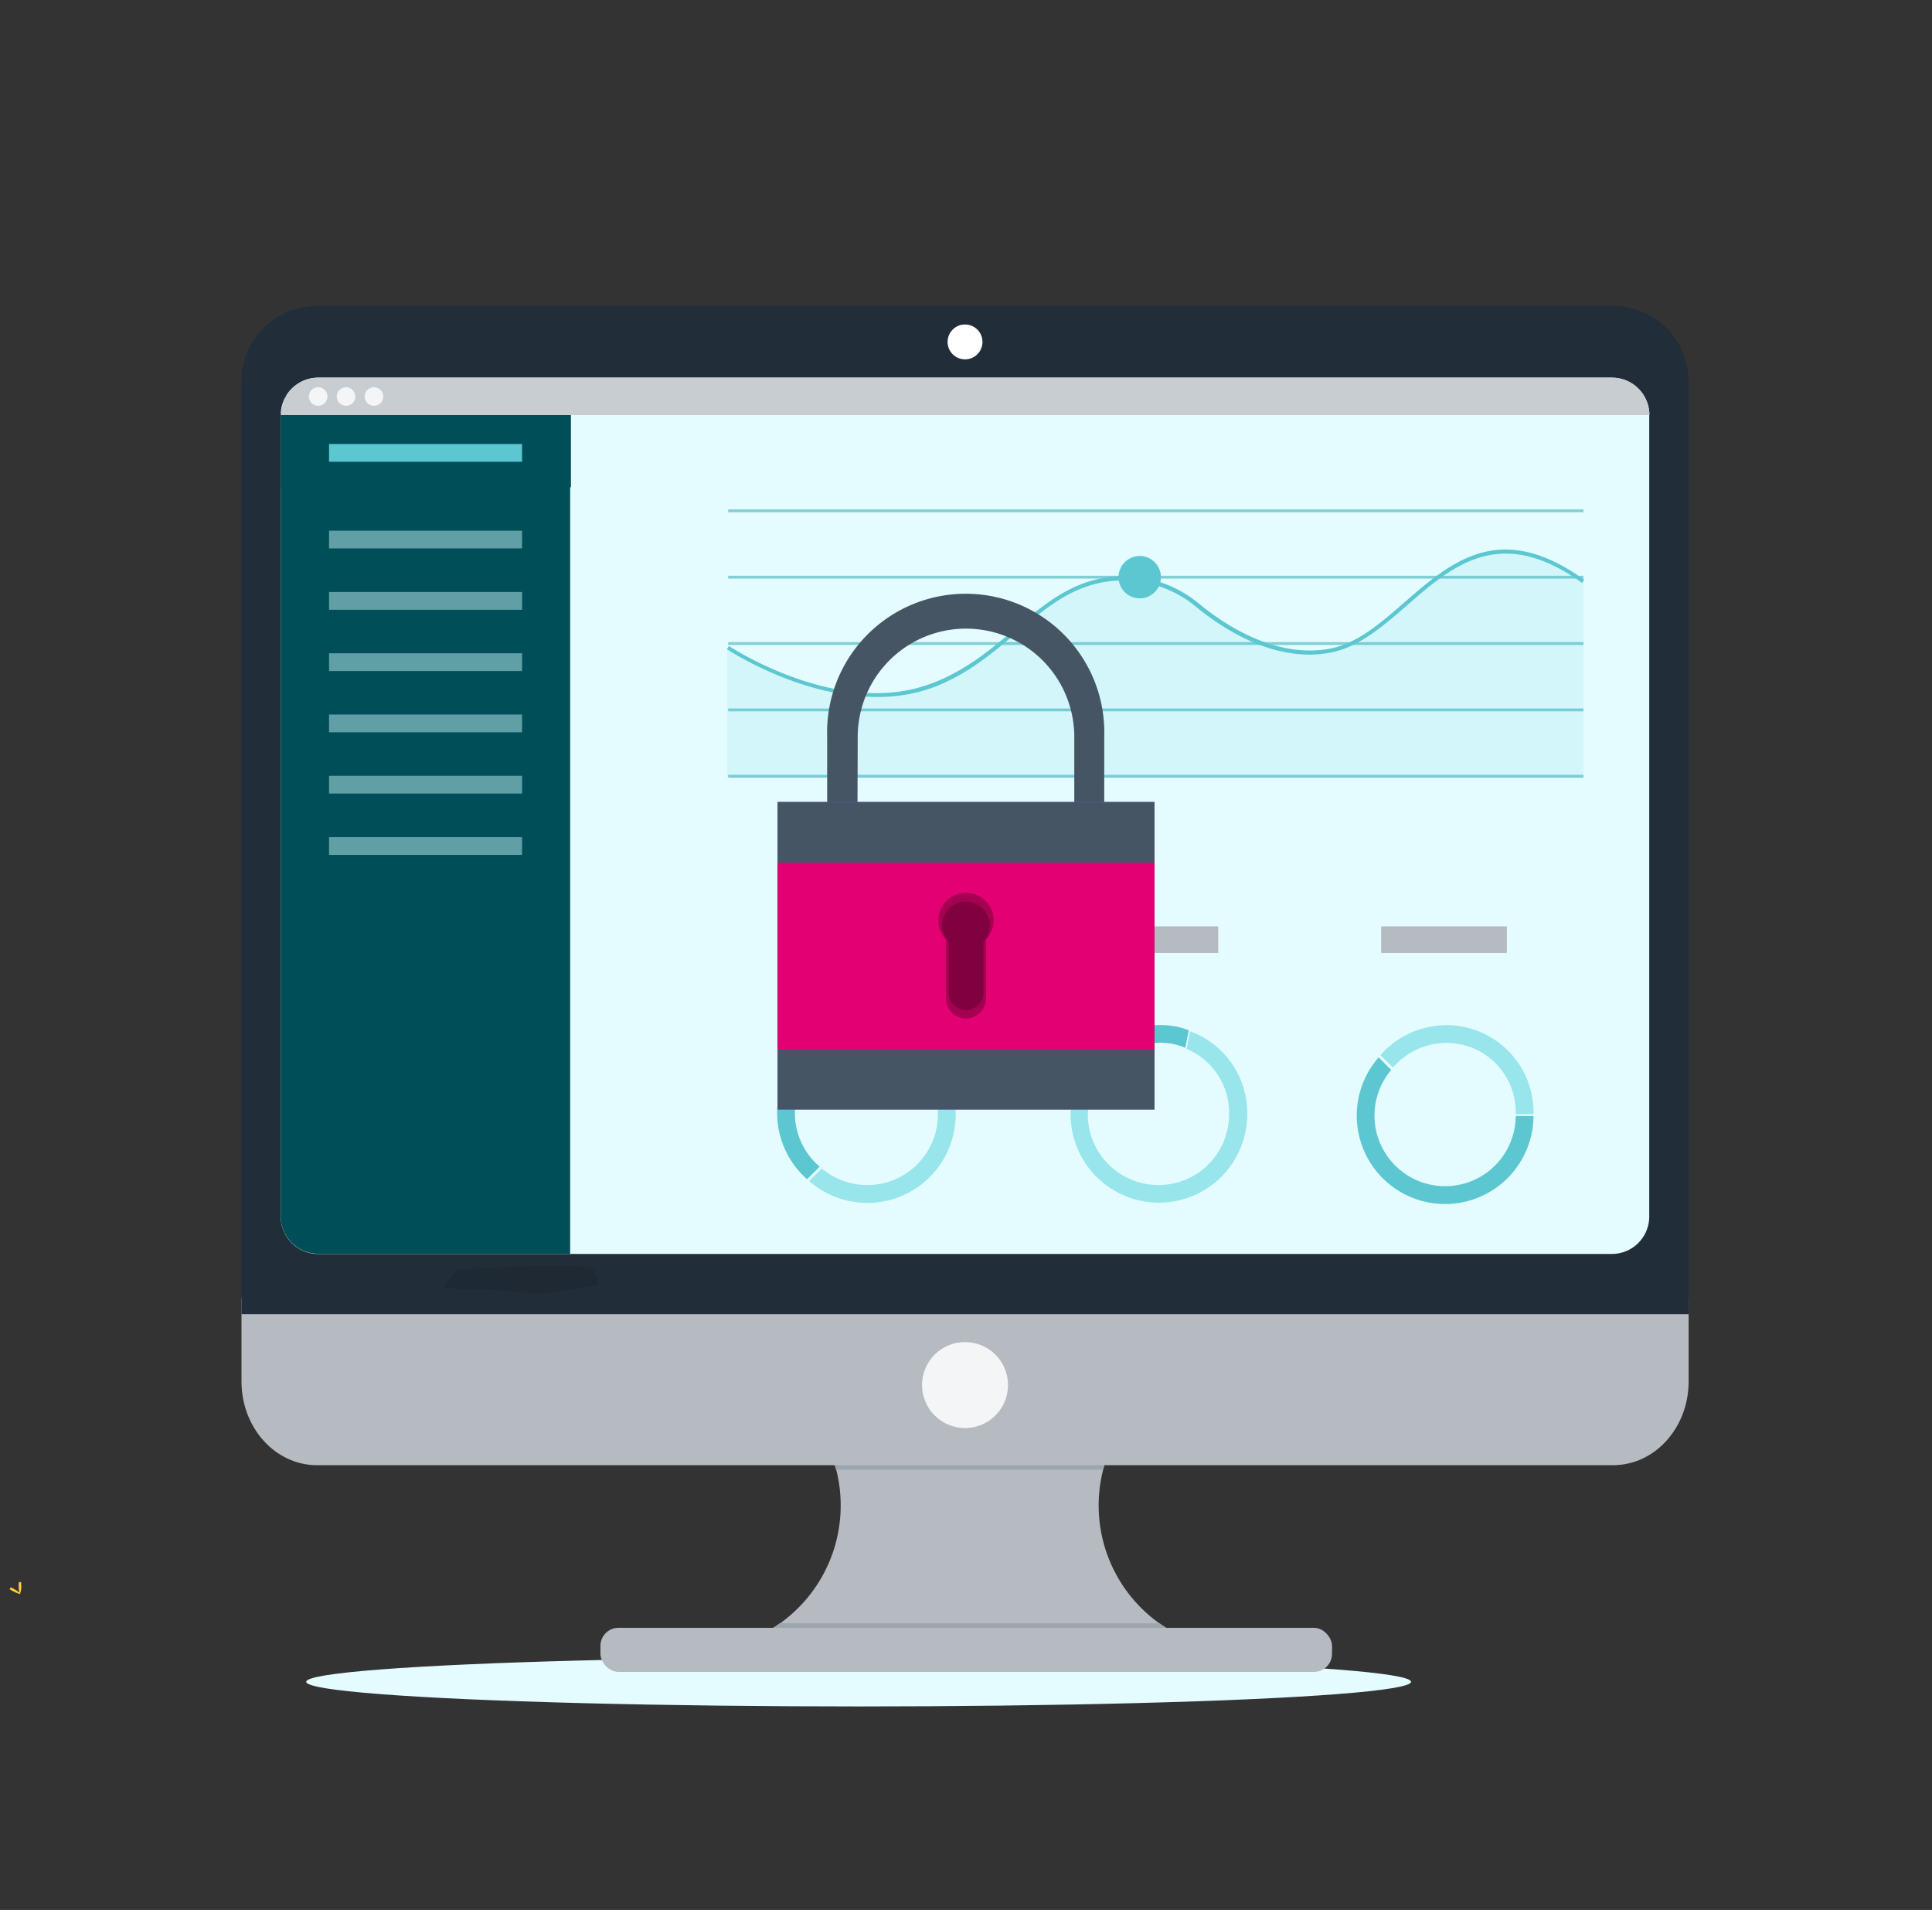 <svg id="Layer_1" data-name="Layer 1" xmlns="http://www.w3.org/2000/svg" viewBox="0 0 258 255"><rect x="0" y="0" width="258" height="255" fill="#333333" stroke="none"/><defs><style>.cls-1,.cls-5{fill:#e4fcff;}.cls-1,.cls-11,.cls-12,.cls-13,.cls-14,.cls-15,.cls-21,.cls-3{isolation:isolate;}.cls-2{fill:#b6bbc1;}.cls-3{fill:#9ea6ad;}.cls-4{fill:#212d38;}.cls-6{fill:#fff;}.cls-7{fill:#f4f5f6;}.cls-8{fill:#004f58;}.cls-9{fill:#c8cdd1;}.cls-10{fill:#5cc7d0;}.cls-11{fill:#c1f0f5;}.cls-11,.cls-15{opacity:0.5;}.cls-12{fill:#d2f6fa;}.cls-13{opacity:0.1;}.cls-14{fill:#98e5ec;}.cls-15{fill:#22a3af;}.cls-16{fill:#ffd037;}.cls-17{fill:#465564;}.cls-18{fill:#6c63ff;}.cls-19{fill:#e30072;}.cls-20{fill:#a60052;}.cls-21{fill:#81003f;}</style></defs><ellipse class="cls-1" cx="114.66" cy="224.54" rx="73.77" ry="3.29"/><path class="cls-2" d="M158.44,218.75v2H99.62v-1.61A19.34,19.34,0,0,0,101,183.42H158a19.33,19.33,0,0,0,.4,35.33Z"/><path class="cls-3" d="M158,183.42a19.36,19.36,0,0,0-10.68,12.82H111.64A19.37,19.37,0,0,0,101,183.42Z"/><path class="cls-2" d="M32.25,173.29v11.16c0,6.17,4.51,11.17,10.08,11.17H215.41c5.57,0,10.09-5,10.09-11.17V173.29Z"/><path class="cls-3" d="M158.44,218.75v2H99.62v-1.61a19.35,19.35,0,0,0,4.53-2.42h50.69A19.07,19.07,0,0,0,158.44,218.75Z"/><rect class="cls-2" x="80.18" y="217.33" width="97.7" height="5.89" rx="2.42"/><path class="cls-4" d="M225.5,50.92a10.09,10.09,0,0,0-10.09-10.07H42.34A10.09,10.09,0,0,0,32.25,50.92V175.46H225.5Z"/><path class="cls-5" d="M220.24,55.42v107a5,5,0,0,1-5,5H42.49a5,5,0,0,1-5-5h0v-107a5,5,0,0,1,5-5H215.26a5,5,0,0,1,5,4.95Z"/><circle class="cls-6" cx="128.87" cy="45.65" r="2.33"/><circle class="cls-7" cx="128.87" cy="184.92" r="5.74"/><path class="cls-8" d="M76.14,52.94V167.39H42.49a5,5,0,0,1-5-5h0v-107l.18-.68.48-1.8Z"/><polygon class="cls-8" points="76.24 54.74 76.24 65.05 37.53 65.05 37.53 55.42 37.69 54.74 76.24 54.74"/><path class="cls-9" d="M220.24,55.42H37.53a5,5,0,0,1,5-5H215.26a5,5,0,0,1,5,4.94Z"/><circle class="cls-7" cx="42.49" cy="52.94" r="1.24"/><circle class="cls-7" cx="46.21" cy="52.94" r="1.24"/><circle class="cls-7" cx="49.94" cy="52.94" r="1.24"/><rect class="cls-10" x="43.94" y="59.28" width="25.78" height="2.37"/><rect class="cls-11" x="43.94" y="70.85" width="25.78" height="2.37"/><rect class="cls-11" x="43.94" y="79.04" width="25.78" height="2.37"/><rect class="cls-11" x="43.94" y="87.22" width="25.78" height="2.37"/><rect class="cls-11" x="43.94" y="95.4" width="25.78" height="2.37"/><rect class="cls-11" x="43.94" y="103.58" width="25.78" height="2.37"/><rect class="cls-11" x="43.94" y="111.77" width="25.78" height="2.37"/><polygon class="cls-12" points="211.46 103.83 97.1 103.83 97.1 86.4 107.59 91.57 118.44 93.04 127.97 90.17 139.46 81.26 145.24 77.92 149.46 77.11 153.5 77.33 160.15 80.61 163.63 83.43 169.19 86.37 176.28 87.28 181.91 85.34 193.82 75.58 199.91 73.41 206.28 74.39 211.46 77.39 211.46 103.83"/><path class="cls-13" d="M79.86,171.45c-1.07.26-7,1.55-9.22,1.22-2.46-.36-7.26-.6-7.26-.6a14.37,14.37,0,0,1-4-.25v-.18l1.74-2.08s16.84-1.27,18.1,0A3.39,3.39,0,0,1,79.86,171.45Z"/><rect class="cls-2" x="107.33" y="123.68" width="16.79" height="3.56"/><rect class="cls-2" x="145.89" y="123.68" width="16.79" height="3.56"/><rect class="cls-2" x="184.44" y="123.68" width="16.79" height="3.56"/><path class="cls-10" d="M106.15,148.55a9.24,9.24,0,0,1,9.43-9.19h.07V137h-.07a11.61,11.61,0,0,0-11.8,11.56,11.76,11.76,0,0,0,4,8.88l1.68-1.68A9.37,9.37,0,0,1,106.15,148.55Z"/><path class="cls-14" d="M115.89,137v2.36A9.43,9.43,0,1,1,109.74,156l-1.69,1.68A11.8,11.8,0,1,0,115.88,137Z"/><path class="cls-14" d="M193.22,139.24a9.24,9.24,0,0,1,9.19,9.43v.08h2.37v-.08a11.62,11.62,0,0,0-11.56-11.8,11.79,11.79,0,0,0-8.88,4l1.68,1.67A9.42,9.42,0,0,1,193.22,139.24Z"/><path class="cls-10" d="M204.78,149h-2.37a9.43,9.43,0,1,1-16.63-6.15l-1.67-1.68A11.8,11.8,0,1,0,204.78,149Z"/><path class="cls-14" d="M158.93,137.69l-.47,2.35a9.24,9.24,0,0,1,5.67,8.75,9.43,9.43,0,1,1-13.21-8.64l-1-2.12a11.79,11.79,0,1,0,16.63,10.76A11.59,11.59,0,0,0,158.93,137.69Z"/><path class="cls-10" d="M155,139.22a8.2,8.2,0,0,1,3.28.68l.47-2.35a10.22,10.22,0,0,0-3.75-.69,11.66,11.66,0,0,0-4.83,1l1,2.11A9.45,9.45,0,0,1,155,139.22Z"/><rect class="cls-15" x="97.24" y="68.01" width="114.22" height="0.38"/><rect class="cls-15" x="97.24" y="76.87" width="114.22" height="0.38"/><rect class="cls-15" x="97.24" y="85.73" width="114.22" height="0.38"/><rect class="cls-15" x="97.24" y="94.59" width="114.22" height="0.38"/><rect class="cls-15" x="97.24" y="103.45" width="114.22" height="0.38"/><path class="cls-10" d="M117,93.05c-10.29,0-19.81-6.3-19.93-6.38l.28-.42c.15.1,14.8,9.79,27.24,4.93,4.55-1.77,7.77-4.52,10.91-7.18s6.34-5.41,10.54-6.55a15.78,15.78,0,0,1,14.09,3.16c3.42,2.82,10.23,7.33,17.43,6,3.67-.69,6.76-3.37,10-6.2,6.27-5.45,12.77-11.07,24-3l-.3.41c-10.9-7.83-17.24-2.34-23.36,3-3.33,2.88-6.47,5.6-10.28,6.32-7.4,1.39-14.35-3.21-17.84-6.08a15.26,15.26,0,0,0-13.63-3.07c-4.09,1.11-7.12,3.7-10.35,6.44s-6.42,5.48-11,7.28A21.5,21.5,0,0,1,117,93.05Z"/><circle class="cls-10" cx="152.2" cy="77.06" r="2.83"/><path class="cls-16" d="M2.5,211.61c0,.64.08,1.16.17,1.16a2.32,2.32,0,0,0,.16-1.16c0-.66-.09-.34-.18-.34S2.5,211,2.5,211.61Z"/><path class="cls-16" d="M1.61,212.38c.57.3,1.06.49,1.1.41s-.38-.39-.94-.7-.35-.08-.39,0S1.05,212.07,1.61,212.38Z"/><path class="cls-17" d="M114.54,98.39a14.46,14.46,0,0,1,28.92,0h0v9.26h4V98.39a18.51,18.51,0,1,0-37,0v9.26h4.05Z"/><rect class="cls-18" x="103.84" y="107.07" width="50.33" height="41.07"/><rect class="cls-17" x="103.84" y="107.07" width="50.33" height="41.07"/><rect class="cls-19" x="103.84" y="115.17" width="50.33" height="24.87"/><path class="cls-20" d="M132.69,122.9a3.69,3.69,0,1,0-6.37,2.53v7.87a2.68,2.68,0,1,0,5.36,0v-7.86A3.69,3.69,0,0,0,132.69,122.9Z"/><path class="cls-21" d="M132.18,123.56a3.18,3.18,0,1,0-5.49,2.18v6.79a2.31,2.31,0,0,0,4.62,0v-6.79A3.17,3.17,0,0,0,132.18,123.56Z"/></svg>